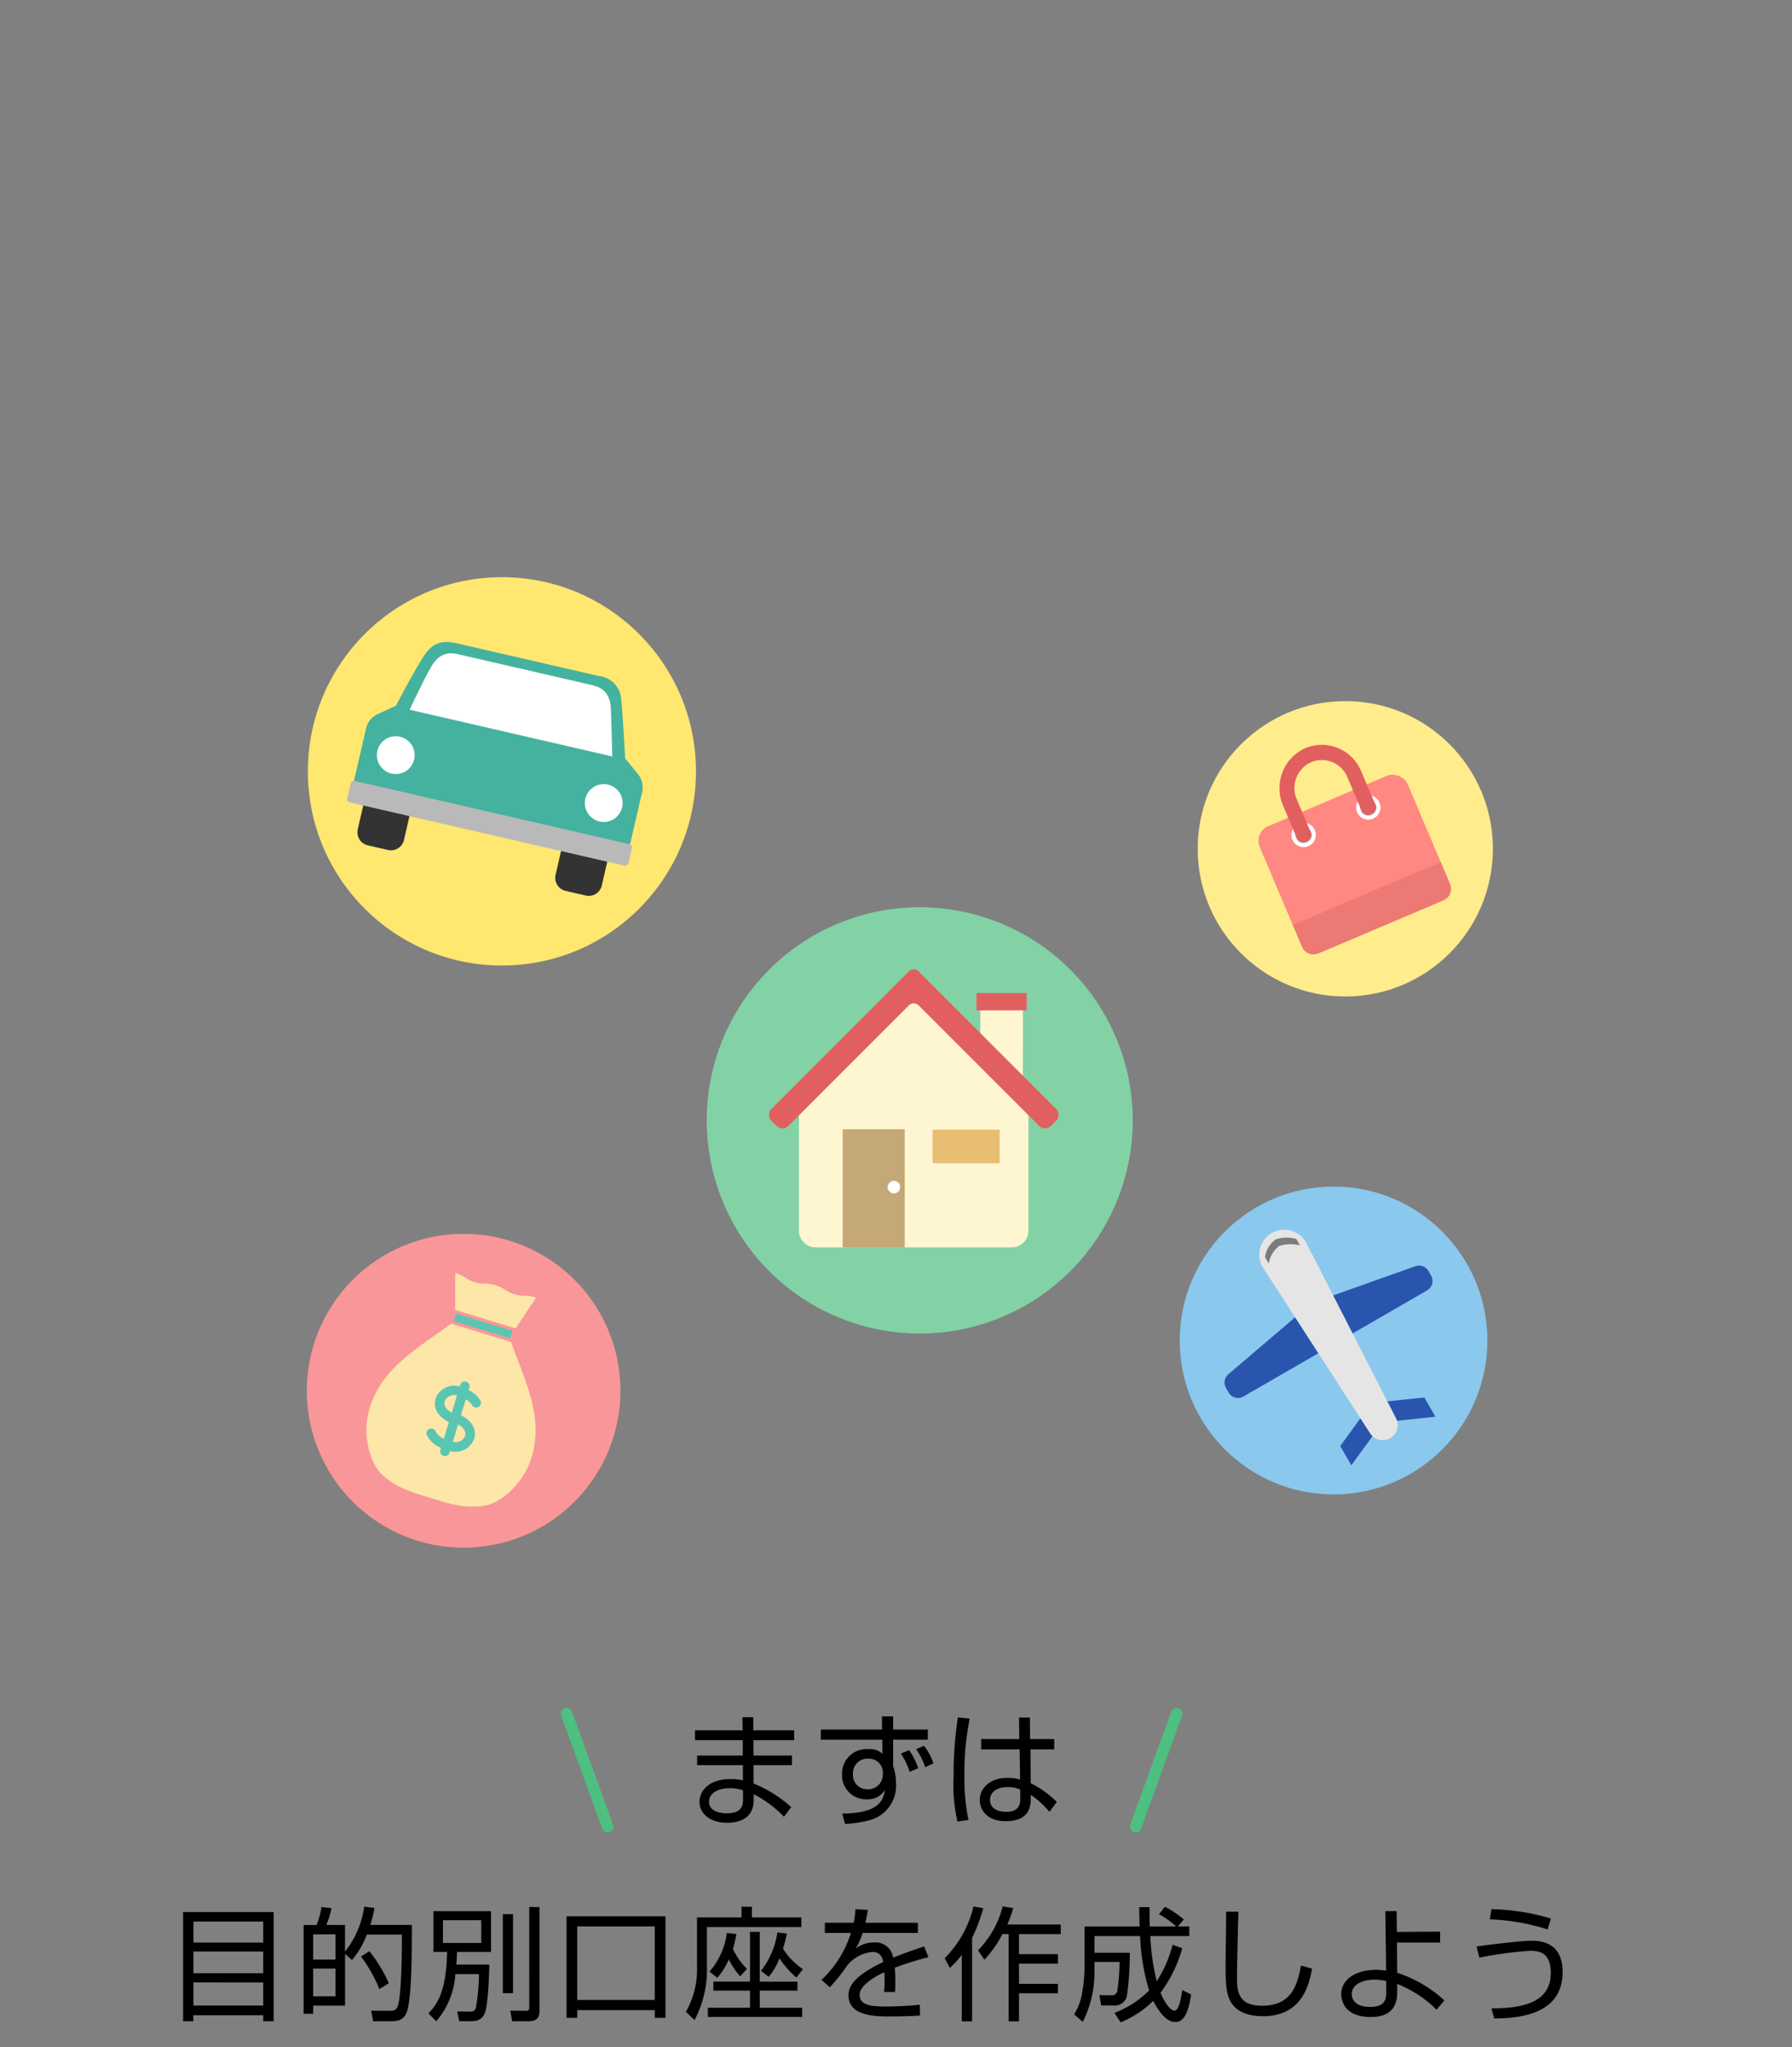 <svg xmlns="http://www.w3.org/2000/svg" width="233" height="266" viewBox="0 0 233 266"><rect x="0" y="0" width="233" height="266" fill="#808080" stroke="none"/><g transform="translate(-374 -3120)"><path d="M-23.328-11.264v1.28h6.208v2h-5.936v1.248H-17.1v1.984a6.16,6.16,0,0,0-1.568-.176c-3.056,0-4.08,1.7-4.08,2.944C-22.752-.4-21.3.752-19.184.752c.9,0,3.488-.144,3.488-2.992v-.72A14.721,14.721,0,0,1-11.76-.032l.944-1.248a16.748,16.748,0,0,0-4.9-3.072V-6.736h4.992V-7.984h-4.992l-.016-2h5.3v-1.28h-5.312l-.016-1.7h-1.408l.032,1.7Zm6.24,8.928c0,.736-.048,1.856-2.16,1.856-.96,0-2.256-.336-2.256-1.5,0-1.152,1.2-1.76,2.672-1.76a5.365,5.365,0,0,1,1.744.272ZM.992-11.36H-6.976v1.312h8L1.04-8.224A2.425,2.425,0,0,0-.816-8.816a3.176,3.176,0,0,0-3.392,3.28A3.106,3.106,0,0,0-.928-2.3a2.554,2.554,0,0,0,2.3-1.232C1.136-2.16.624-.48-4.192-.448l.368,1.36a16.044,16.044,0,0,0,2.8-.4A4.657,4.657,0,0,0,2.8-4.48a6.459,6.459,0,0,0-.368-2.128v-3.44H6.944V-11.36H2.432v-1.712H.976Zm.1,5.888a1.906,1.906,0,0,1-2,1.872A1.83,1.83,0,0,1-2.784-5.584a1.882,1.882,0,0,1,1.984-2,1.827,1.827,0,0,1,1.888,1.6A2.723,2.723,0,0,1,1.088-5.472ZM5.7-6.336A9.833,9.833,0,0,0,4.512-8.688L3.44-8.24A9.455,9.455,0,0,1,4.576-5.872Zm1.968-.64A7.539,7.539,0,0,0,6.448-9.248l-1.024.432A9.538,9.538,0,0,1,6.608-6.464Zm3.184-5.968a49.008,49.008,0,0,0-.56,7.728A20.8,20.8,0,0,0,10.8.592L12.224.384A27.127,27.127,0,0,1,11.7-5.408a35.428,35.428,0,0,1,.688-7.376Zm3.024,2.816v1.344H18.88l.064,3.92a5.955,5.955,0,0,0-1.664-.224c-2.144,0-3.584,1.264-3.584,2.88,0,1.024.688,2.752,3.376,2.752,3.248,0,3.248-2.16,3.248-2.976V-2.88A11.18,11.18,0,0,1,22.752-.672l.96-1.28A12.471,12.471,0,0,0,20.32-4.384l-.032-4.4h3.088v-1.344H20.24l-.032-2.8H18.8l.032,2.8ZM18.96-2.416c0,.512,0,1.744-1.792,1.744-1.872,0-2.144-1.024-2.144-1.552,0-.944.816-1.664,2.32-1.664a3.7,3.7,0,0,1,1.616.336ZM-89.888,12.352V26.544h1.328V25.76h9.088v.784h1.36V12.352Zm1.344,5.136h9.072V20.3h-9.072Zm0-3.9h9.072V16.32h-9.072Zm9.072,7.92V24.5h-9.072V21.5Zm13.136-9.856a12.132,12.132,0,0,1-2.5,5.84V14.032h-2.432a11.09,11.09,0,0,0,.672-2.192L-71.9,11.7a9.92,9.92,0,0,1-.64,2.336h-1.68V25.568h1.248V24.512h4.144v-6.72l.9.8A11.194,11.194,0,0,0-66,15.28h4.56c0,1.664-.016,8.144-.576,9.392-.208.464-.5.512-1.088.512l-2.336-.016.256,1.376h2.256c1.056,0,1.744-.192,2.128-1.216.656-1.792.656-8.032.656-11.3h-5.408a13.983,13.983,0,0,0,.544-2.208Zm-3.744,6.88h-2.9v-3.28h2.9Zm0,4.768h-2.9V19.7h2.9Zm6.944-1.7a19.554,19.554,0,0,0-2.528-4.16l-1.088.688a19.445,19.445,0,0,1,2.384,4.224Zm8.768-2.416c.064-.736.08-1.184.1-1.648h4.416v-5.3h-7.488v5.3h1.776c-.1,4.144-.784,6.352-2.432,7.984l1.024,1.024a10.311,10.311,0,0,0,2.48-6.128h3.072a26.43,26.43,0,0,1-.384,4.3c-.128.448-.288.576-.832.576l-1.616-.016.272,1.264h1.472c1.168,0,1.584-.448,1.84-1.04.48-1.152.592-5.792.592-6.32Zm3.248-2.816H-56.1v-2.96h4.976Zm2.8-3.744V22.9h1.328V12.624Zm3.44-.928V24.624c0,.368,0,.56-.432.56l-2.032-.016.24,1.376h2.144c.944,0,1.408-.384,1.408-1.312V11.7ZM-38.64,25.1h10.08V26.1h1.392V12.9H-40.032V26.1h1.392Zm0-10.88h10.08v9.552H-38.64Zm22.064,5.52A9.127,9.127,0,0,1-18.4,17.136a13.347,13.347,0,0,0,.448-1.92l-1.232-.144A9.451,9.451,0,0,1-21.456,20.1l1.024.784a8.419,8.419,0,0,0,1.5-2.384A9.384,9.384,0,0,0-17.456,20.7Zm.4-4.816v6.464h-4.768V22.56h4.768v2.224h-5.488v1.2H-9.392v-1.2h-5.52V22.56h4.9V21.392h-4.9V14.928Zm6.88,4.848a8.977,8.977,0,0,1-2.592-2.656,18.244,18.244,0,0,0,.5-1.968l-1.232-.144A10.622,10.622,0,0,1-14.752,20l1.008.768a8.052,8.052,0,0,0,1.392-2.4,12.2,12.2,0,0,0,2.208,2.5Zm-7.984-8.112v1.392h-5.792v6.336a11.06,11.06,0,0,1-1.44,5.92l1.12,1.088a14.023,14.023,0,0,0,1.616-6.912V14.3H-9.5V13.056h-6.432V11.664Zm14.816.32a10.751,10.751,0,0,1-.24,1.76H-6.448v1.328h3.392a14.274,14.274,0,0,1-3.824,6.1l1.072.96a21.67,21.67,0,0,0,2.256-2.816,4.787,4.787,0,0,1,3.28-1.776c.864,0,1.264.48,1.408,1.312-2.992,1.424-4.512,2.736-4.512,4.32,0,2.752,3.616,2.752,5.408,2.752,2.1,0,3.264-.08,3.9-.128L5.9,24.4c-1.968.192-3.488.224-4.192.224-1.7,0-3.632,0-3.632-1.5,0-1.392,2.4-2.56,3.216-2.96.016.336.032.816.032,1.168a10.614,10.614,0,0,1-.08,1.408H2.672c.032-.32.048-.7.048-1.312,0-.48-.016-1.184-.08-1.84a41.72,41.72,0,0,1,4.384-1.376l-.56-1.392c-1.056.352-2.5.832-4.032,1.456A2.307,2.307,0,0,0-.048,16.3a3.939,3.939,0,0,0-2.4.8,8.02,8.02,0,0,0,.912-2.032H5.648V13.744H-1.168c.176-.816.24-1.232.32-1.664ZM12.7,15.712a22.851,22.851,0,0,0,1.456-3.856l-1.28-.224a14.037,14.037,0,0,1-3.744,6.72l.672,1.264a11.724,11.724,0,0,0,1.552-1.7v8.64H12.7Zm1.6,2.832a15.143,15.143,0,0,0,2.352-3.328h.8V26.56H18.8V22.912h5.056V21.68H18.8V19.056h5.056V17.824H18.8V15.216h5.424V13.968H17.28a16.166,16.166,0,0,0,.768-2.128l-1.376-.224a12.59,12.59,0,0,1-3.2,5.712Zm22.7-5.92a12.05,12.05,0,0,1,2.24,1.6h-3.44c-.032-1.152-.032-1.808-.032-2.512H34.432c0,.736.016,1.312.048,2.512H27.312v5.728a22.074,22.074,0,0,1-.352,3.168,7.894,7.894,0,0,1-.992,2.528l1.12.976a14.191,14.191,0,0,0,1.52-6.672v-1.12h3.264a26.063,26.063,0,0,1-.288,3.744.7.7,0,0,1-.752.592l-1.584-.016.24,1.344H31.1a1.619,1.619,0,0,0,1.712-1.152,37.567,37.567,0,0,0,.384-5.7H28.608V15.472h5.936a28.008,28.008,0,0,0,1.168,7.072,12.733,12.733,0,0,1-4.5,2.912l.8,1.232a13.146,13.146,0,0,0,4.24-2.8c.192.384,1.392,2.752,2.816,2.752.752,0,1.632-.336,2.112-3.584l-1.168-.56c-.1.848-.384,2.672-1.008,2.672-.592,0-1.392-1.3-1.808-2.32a17.924,17.924,0,0,0,2.832-5.792l-1.264-.448A15.77,15.77,0,0,1,36.7,21.344a30.025,30.025,0,0,1-.832-5.872h5.072V14.224H39.456l.768-.912a13.844,13.844,0,0,0-2.448-1.648Zm8.72-.32c.032.992-.064,5.84-.064,6.944,0,1.92.016,3.584.624,4.688.88,1.6,2.736,1.952,4.224,1.952,5.216,0,6.032-4.272,6.4-6.192l-1.44-.384c-.448,2.256-1.056,5.216-5.056,5.216-3.2,0-3.264-1.952-3.264-3.856,0-1.328.176-8.24.176-8.368ZM73.552,14.9l-5.616.032-.048-2.7H66.432l.1,7.728a10.36,10.36,0,0,0-1.312-.1c-2.512,0-4.528,1.152-4.528,3.184,0,.576.24,2.944,3.856,2.944,2.4,0,3.424-1.184,3.424-3.2v-1.1a15.2,15.2,0,0,1,5.12,3.36L74.1,23.824a16.889,16.889,0,0,0-6.128-3.584l-.032-3.92h5.616Zm-7.008,7.792c0,.832-.016,1.984-2.08,1.984-2.24,0-2.4-1.28-2.4-1.664,0-1.28,1.472-1.872,2.928-1.872a6.906,6.906,0,0,1,1.552.176Zm21.408-9.5a29.065,29.065,0,0,0-7.728-1.216L80.016,13.3a28.147,28.147,0,0,1,7.52,1.312ZM80.576,26.176c5.008.016,8.9-1.424,8.9-6.032,0-4.064-3.12-4.064-4.128-4.064-1.312,0-6.368.624-7.056.752l.368,1.44a50.966,50.966,0,0,1,6.544-.88c.992,0,2.736.032,2.736,2.864,0,3.744-3.424,4.624-7.712,4.608Z" transform="translate(487.696 3356.105)"/><path d="M402.667-10347.333l5.333,14.666" transform="translate(45 13690.012)" fill="none" stroke="#4dbf80" stroke-linecap="round" stroke-width="1.5"/><path d="M408-10347.333l-5.333,14.666" transform="translate(119 13690.012)" fill="none" stroke="#4dbf80" stroke-linecap="round" stroke-width="1.5"/><g transform="translate(-142.11 -19)"><g transform="translate(-50.309 2891.004)"><circle cx="19.192" cy="19.192" r="19.192" transform="translate(722.145 339.099)" fill="#ffec8d"/><rect width="20.899" height="17.764" rx="2.048" transform="translate(729.406 356.164) rotate(-23)" fill="#ff8882"/><path d="M753.747,360.021l1.219,2.869a1.584,1.584,0,0,1-.839,2.078h0l-16.317,6.924a1.584,1.584,0,0,1-2.078-.839h0l-1.217-2.868Z" fill="#ec7973"/><circle cx="1.585" cy="1.585" r="1.585" transform="translate(742.746 351.332)" fill="#fff"/><circle cx="1.066" cy="1.066" r="1.066" transform="translate(743.265 351.849)" fill="#b2b2b3"/><circle cx="1.585" cy="1.585" r="1.585" transform="translate(734.33 354.903)" fill="#fff"/><circle cx="1.066" cy="1.066" r="1.066" transform="translate(734.85 355.422)" fill="#b2b2b3"/><path d="M735.977,345.28a5.718,5.718,0,0,0-2.707,7.454l1.779,4.191a.863.863,0,0,0,1.131.458h0l.215-.091a.865.865,0,0,0,.458-1.132h0l-1.8-4.243a3.709,3.709,0,0,1,1.534-4.729,3.589,3.589,0,0,1,4.863,1.462h0c.051.1.1.2.142.3l1.871,4.408a.862.862,0,0,0,1.13.457h0l.214-.09a.863.863,0,0,0,.457-1.132h0l-1.88-4.426a5.548,5.548,0,0,0-7.272-2.944h0Z" fill="#e25f5f"/><path d="M626.7,408.323a20.39,20.39,0,1,1-20.39,20.39h0a20.39,20.39,0,0,1,20.39-20.39Z" fill="#f99699" style="isolation:isolate"/><path d="M632.856,422.374,625.1,420c-4.581,3.322-9.025,5.74-10.629,10.985-1.02,3.337,0,7.26,1.784,8.771s3.008,1.933,6.16,2.9,4.392,1.286,6.727,1.044,5.361-2.927,6.384-6.274C637.133,432.188,634.8,427.689,632.856,422.374Z" fill="#fce6a8"/><path d="M629.4,419.814l-3.647-1.115a.012.012,0,0,0-.016,0h0l-.29.949a.016.016,0,0,0,.009.018h0l7.292,2.229a.014.014,0,0,0,.017-.009l.285-.949a.012.012,0,0,0-.006-.016h0Z" fill="#5ac6b2"/><path d="M636.131,416.61a5.007,5.007,0,0,0-1.518-.239,4.372,4.372,0,0,1-2.5-.765,4.68,4.68,0,0,0-2.672-.817,4.371,4.371,0,0,1-2.5-.759,4.612,4.612,0,0,0-1.329-.631l-.007,4.816,7.846,2.4Z" fill="#fce6a8"/><path d="M628.077,434.951c.364-1.19-.315-2.384-1.729-3.055l.631-2.061a2,2,0,0,1,.807.722.618.618,0,1,0,1.1-.565h0a3.375,3.375,0,0,0-1.536-1.348l.111-.364a.62.62,0,0,0-1.184-.362l-.074.243a2.575,2.575,0,0,0-3.145,1.578c-.362,1.184.271,2.293,1.728,3.055l-.658,2.152a2.087,2.087,0,0,1-1.06-.935.62.62,0,1,0-1.134.5h0l.011.024a3.376,3.376,0,0,0,1.825,1.6l-.07.231a.619.619,0,1,0,1.159.438l.011-.031a.348.348,0,0,0,.014-.046l.055-.181A2.6,2.6,0,0,0,628.077,434.951Zm-3.837-4.871a1.319,1.319,0,0,1,1.6-.751l-.684,2.237c-.574-.338-1.11-.843-.914-1.486Zm1.056,5.26.686-2.247c.6.328,1.1.862.91,1.5a1.328,1.328,0,0,1-1.6.752Z" fill="#5ac6b2"/><circle cx="20" cy="20" r="20" transform="translate(719.81 402.186)" fill="#8ac8ee"/><path d="M745.273,434.063l-3.151,4.339-1.441-2.5,3.149-4.339Z" fill="#2955ae"/><path d="M747.722,432.648l5.332-.558-1.441-2.5-5.332.557Z" fill="#2955ae"/><path d="M738.041,423.721,728.1,429.46a1.421,1.421,0,0,1-1.94-.519h0l-.334-.579a1.42,1.42,0,0,1,.307-1.791l9.082-7.742Z" fill="#2955ae"/><path d="M742.024,421.42l9.942-5.739a1.421,1.421,0,0,0,.521-1.942h0l-.335-.58a1.421,1.421,0,0,0-1.707-.628L739.2,416.526Z" fill="#2955ae"/><path d="M731.778,408.223a3.238,3.238,0,0,0-1.192,4.42h0L744.534,434.2a1.95,1.95,0,0,0,3.377-1.949h0l-11.693-22.851A3.263,3.263,0,0,0,731.778,408.223Z" fill="#e5e5e5"/><path d="M735.451,409.834a4.869,4.869,0,0,0-2.71.06,3.736,3.736,0,0,0-1.361,2.291l-.483-.836a3.49,3.49,0,0,1,1.361-2.291,4.455,4.455,0,0,1,2.71-.06Z" fill="#7c7c7c"/><path d="M686.012,365.89a27.694,27.694,0,1,1-27.7,27.694h0a27.694,27.694,0,0,1,27.694-27.694Z" fill="#82d2a6"/><path d="M697.963,410.089H672.476a2.178,2.178,0,0,1-2.177-2.178h0V389.2l14.921-14.761L700.139,389.2v18.715a2.179,2.179,0,0,1-2.179,2.178h0Z" fill="#fef5d1"/><path d="M699.422,387.772h-3.838l-.967-1.723-.741-1.22v-5.607h5.552Z" fill="#fef5d1"/><path d="M703.743,393.636a1.082,1.082,0,0,0,0-1.529l0-.008L685.86,374.218a.9.9,0,0,0-1.269,0h0L666.72,392.1a1.086,1.086,0,0,0,0,1.536h0l.666.667a1.089,1.089,0,0,0,1.539,0l15.664-15.664a.9.9,0,0,1,1.273,0l0,0h0L701.528,394.3a1.088,1.088,0,0,0,1.539,0h0Z" fill="#e25f5f"/><rect width="8.066" height="15.35" transform="translate(675.989 394.739)" fill="#c5a877"/><rect width="8.71" height="4.356" transform="translate(687.679 394.792)" fill="#e7be72"/><rect width="6.529" height="2.243" transform="translate(693.387 377.044)" fill="#e25f5f"/><circle cx="0.816" cy="0.816" r="0.816" transform="translate(681.83 401.438)" fill="#fff"/><circle cx="25.232" cy="25.232" r="25.232" transform="translate(606.448 322.996)" fill="#ffe770"/><path d="M647.705,346.558s-.348-6.175-.518-7.7a3.236,3.236,0,0,0-2.9-3.015l-18.5-4.258c-1.868-.426-2.977-.056-4.006,1.3S617.9,339.7,617.9,339.7l-2.353,1.077a2.741,2.741,0,0,0-1.534,1.881l-2.148,9.323,35.894,8.265,2.148-9.325a2.748,2.748,0,0,0-.557-2.362Z" fill="#44b29e"/><path d="M644.663,363.073a1.736,1.736,0,0,1-2.073,1.292l-2.641-.61a1.736,1.736,0,0,1-1.294-2.069l.865-3.761a1.736,1.736,0,0,1,2.072-1.29l2.641.61a1.736,1.736,0,0,1,1.292,2.073Z" fill="#333"/><path d="M618.942,357.157a1.736,1.736,0,0,1-2.067,1.291l-2.642-.61a1.736,1.736,0,0,1-1.3-2.066l.866-3.76a1.734,1.734,0,0,1,2.072-1.292l2.641.611a1.735,1.735,0,0,1,1.294,2.074Z" fill="#333"/><path d="M648.142,360.136a.457.457,0,0,1-.547.345h0l-35.678-8.214a.459.459,0,0,1-.344-.549h0l.439-1.9a.455.455,0,0,1,.543-.345h0l35.675,8.213a.456.456,0,0,1,.345.546h0Z" fill="#b9b9b9"/><path d="M619.679,340.222l26.347,6.069s-.087-3.843-.164-5.853c-.058-1.785-.506-2.965-2.477-3.421L625.951,333c-1.816-.417-2.765.432-3.516,1.717C621.55,336.223,619.679,340.222,619.679,340.222Z" fill="#fff"/><circle cx="2.459" cy="2.459" r="2.459" transform="translate(615.416 343.662)" fill="#fff"/><circle cx="2.459" cy="2.459" r="2.459" transform="translate(642.46 349.889)" fill="#fff"/></g></g><rect width="233" height="266" transform="translate(374 3120)" fill="none"/></g></svg>